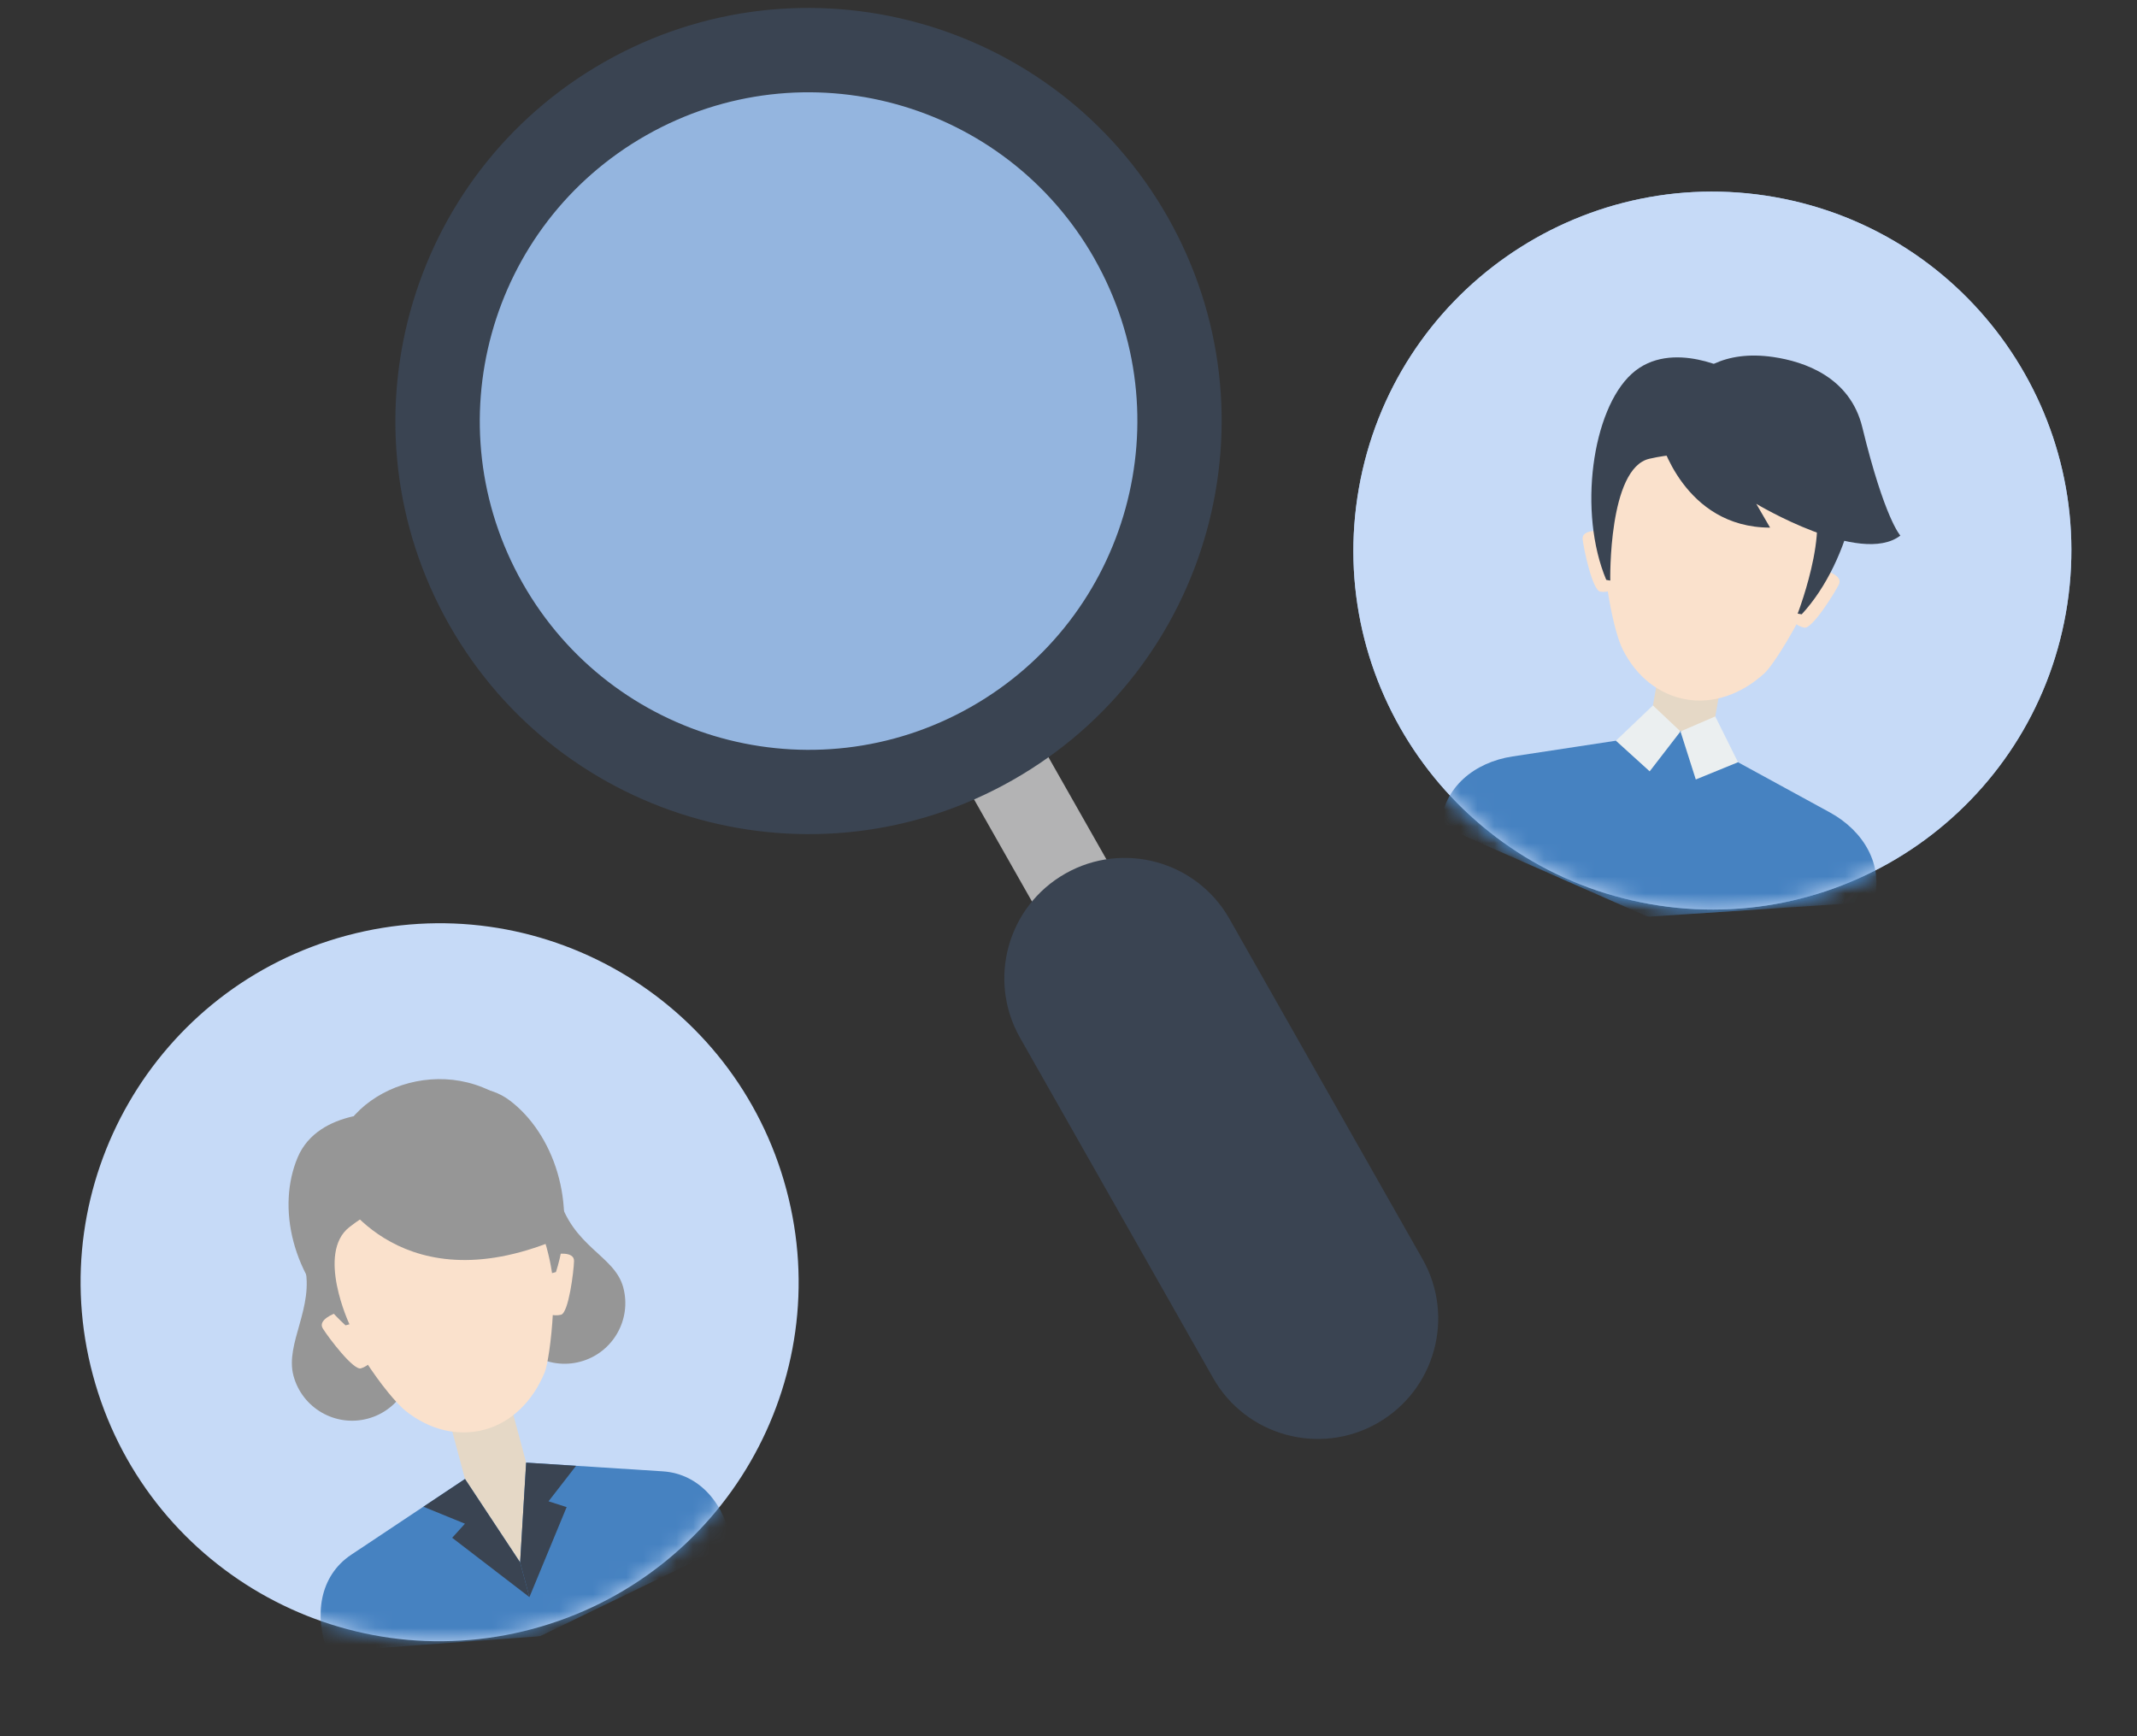 <svg width="128" height="104" viewBox="0 0 128 104" fill="none" xmlns="http://www.w3.org/2000/svg">
<rect x="0" y="0" width="128" height="104" fill="#333333" stroke="none"/>
<path d="M59.695 39.885L55.238 42.413L75.214 77.62L79.67 75.091L59.695 39.885Z" fill="#B3B3B4"/>
<path d="M69.947 13.01C76.69 24.893 72.524 39.995 60.636 46.738C48.754 53.482 33.652 49.313 26.909 37.43C20.165 25.548 24.334 10.446 36.217 3.702C48.102 -3.041 63.203 1.128 69.947 13.01Z" fill="#3A4452"/>
<path d="M65.557 15.502C70.924 24.959 67.609 36.979 58.148 42.349C48.691 47.716 36.674 44.395 31.306 34.937C25.939 25.48 29.257 13.465 38.715 8.098C48.173 2.731 60.192 6.044 65.56 15.502H65.557Z" fill="#94B5DF"/>
<path d="M85.206 75.421C87.171 78.885 85.955 83.287 82.489 85.255C79.026 87.22 74.624 86.004 72.661 82.541L61.096 62.16C59.131 58.697 60.344 54.297 63.808 52.329C67.271 50.364 71.676 51.578 73.641 55.041L85.206 75.421Z" fill="#3A4452"/>
<g clip-path="url(#clip0_4466_1008)">
<path d="M98.833 54.153C110.527 56.215 121.678 48.407 123.74 36.714C125.802 25.02 117.994 13.869 106.3 11.807C94.606 9.745 83.455 17.553 81.393 29.247C79.331 40.94 87.139 52.092 98.833 54.153Z" fill="#94B5DF"/>
<mask id="mask0_4466_1008" style="mask-type:luminance" maskUnits="userSpaceOnUse" x="81" y="11" width="44" height="44">
<path d="M114.899 50.592C124.625 43.781 126.989 30.375 120.178 20.648C113.368 10.921 99.962 8.558 90.235 15.368C80.508 22.179 78.144 35.585 84.955 45.312C91.766 55.039 105.172 57.403 114.899 50.592Z" fill="white"/>
</mask>
<g mask="url(#mask0_4466_1008)">
<path d="M95.876 31.802C95.876 31.802 94.723 31.689 94.796 32.31C94.869 32.931 95.388 35.369 95.854 35.442C96.319 35.517 96.765 35.269 96.765 35.269L95.876 31.802Z" fill="#CECECE"/>
<path d="M109.299 34.168C109.299 34.168 110.421 34.456 110.14 35.015C109.859 35.573 108.537 37.687 108.075 37.597C107.612 37.508 107.278 37.122 107.278 37.122L109.299 34.168Z" fill="#CECECE"/>
<path d="M103.205 40.281L99.471 39.622L98.434 45.504L102.168 46.162L103.205 40.281Z" fill="#BCBCBC"/>
<path d="M109.589 32.284C109.041 35.394 106.369 39.701 105.699 40.316C104.305 41.597 102.603 42.178 100.995 41.895C99.386 41.611 98.023 40.548 97.195 38.902C96.558 37.636 95.659 33.028 96.207 29.923C97.325 23.58 100.512 21.348 104.494 22.05C108.475 22.752 110.681 26.093 109.589 32.282L109.589 32.284Z" fill="#CECECE"/>
<path d="M109.603 48.664L102.419 44.739L100.663 43.78L98.686 44.08L96.789 44.369L90.592 45.312C88.324 45.658 86.461 47.157 86.295 49.446L98.7 54.913L112.228 54.019C112.854 51.812 111.617 49.765 109.603 48.664Z" fill="#4682C1"/>
<path d="M99.006 42.256L100.656 43.813L98.811 46.204L96.787 44.369L99.006 42.256Z" fill="#EBEFF0"/>
<path d="M102.739 42.914L100.656 43.813L101.573 46.691L104.102 45.658L102.739 42.914Z" fill="#EBEFF0"/>
<path d="M99.439 26.266C99.439 26.266 100.836 31.602 106.023 31.605L105.195 30.179C105.195 30.179 111.437 33.927 113.826 32.081C113.826 32.081 112.886 31.096 111.547 25.596C110.813 22.584 108.076 21.657 106.208 21.385C100.323 20.531 99.439 26.265 99.439 26.265L99.439 26.266Z" fill="#3A4452"/>
<path d="M103.868 22.31C103.868 22.31 100.124 20.226 97.738 22.39C95.353 24.553 94.512 30.702 96.21 34.734L96.45 34.777C96.45 34.777 96.319 28.045 98.791 27.48C101.264 26.914 102.327 27.47 102.327 27.47L103.868 22.31Z" fill="#3A4452"/>
<path d="M104.968 22.504C104.968 22.504 109.2 21.826 110.702 24.675C112.203 27.523 110.891 33.589 107.916 36.798L107.675 36.756C107.675 36.756 110.101 30.474 107.971 29.098C105.841 27.72 104.652 27.88 104.652 27.88L104.967 22.503L104.968 22.504Z" fill="#3A4452"/>
</g>
<g clip-path="url(#clip1_4466_1008)">
<path d="M98.833 54.153C110.527 56.215 121.678 48.407 123.74 36.714C125.802 25.02 117.994 13.869 106.3 11.807C94.606 9.745 83.455 17.553 81.393 29.247C79.331 40.94 87.139 52.092 98.833 54.153Z" fill="#C6DAF7"/>
<mask id="mask1_4466_1008" style="mask-type:luminance" maskUnits="userSpaceOnUse" x="81" y="11" width="44" height="44">
<path d="M114.899 50.592C124.625 43.781 126.989 30.375 120.178 20.648C113.368 10.921 99.962 8.558 90.235 15.368C80.508 22.179 78.144 35.585 84.955 45.312C91.766 55.039 105.172 57.403 114.899 50.592Z" fill="white"/>
</mask>
<g mask="url(#mask1_4466_1008)">
<path d="M95.876 31.802C95.876 31.802 94.723 31.689 94.796 32.31C94.869 32.931 95.388 35.369 95.854 35.442C96.319 35.517 96.765 35.269 96.765 35.269L95.876 31.802Z" fill="#FAE1CC"/>
<path d="M109.299 34.168C109.299 34.168 110.421 34.456 110.14 35.015C109.859 35.573 108.537 37.687 108.075 37.597C107.612 37.508 107.278 37.122 107.278 37.122L109.299 34.168Z" fill="#FAE1CC"/>
<path d="M103.205 40.281L99.471 39.622L98.434 45.504L102.168 46.162L103.205 40.281Z" fill="#E5D8C6"/>
<path d="M109.589 32.284C109.041 35.394 106.369 39.701 105.699 40.316C104.305 41.597 102.603 42.178 100.995 41.895C99.386 41.611 98.023 40.548 97.195 38.902C96.558 37.636 95.659 33.028 96.207 29.923C97.325 23.58 100.512 21.348 104.494 22.05C108.475 22.752 110.681 26.093 109.589 32.282L109.589 32.284Z" fill="#FAE1CC"/>
<path d="M109.603 48.664L102.419 44.739L100.663 43.78L98.686 44.08L96.789 44.369L90.592 45.312C88.324 45.658 86.461 47.157 86.295 49.446L98.7 54.913L112.228 54.019C112.854 51.812 111.617 49.765 109.603 48.664Z" fill="#4682C1"/>
<path d="M99.006 42.256L100.656 43.813L98.811 46.204L96.787 44.369L99.006 42.256Z" fill="#EBEFF0"/>
<path d="M102.739 42.914L100.656 43.813L101.573 46.691L104.102 45.658L102.739 42.914Z" fill="#EBEFF0"/>
<path d="M99.439 26.266C99.439 26.266 100.836 31.602 106.023 31.605L105.195 30.179C105.195 30.179 111.437 33.927 113.826 32.081C113.826 32.081 112.886 31.096 111.547 25.596C110.813 22.584 108.076 21.657 106.208 21.385C100.323 20.531 99.439 26.265 99.439 26.265L99.439 26.266Z" fill="#3A4452"/>
<path d="M103.868 22.31C103.868 22.31 100.124 20.226 97.738 22.39C95.353 24.553 94.512 30.702 96.21 34.734L96.45 34.777C96.45 34.777 96.319 28.045 98.791 27.48C101.264 26.914 102.327 27.47 102.327 27.47L103.868 22.31Z" fill="#3A4452"/>
<path d="M104.968 22.504C104.968 22.504 109.2 21.826 110.702 24.675C112.203 27.523 110.891 33.589 107.916 36.798L107.675 36.756C107.675 36.756 110.101 30.474 107.971 29.098C105.841 27.72 104.652 27.88 104.652 27.88L104.967 22.503L104.968 22.504Z" fill="#3A4452"/>
</g>
</g>
</g>
<g clip-path="url(#clip2_4466_1008)">
<path d="M31.897 97.575C43.366 94.501 50.173 82.712 47.099 71.243C44.026 59.773 32.237 52.967 20.767 56.04C9.298 59.113 2.491 70.902 5.565 82.372C8.638 93.841 20.427 100.648 31.897 97.575Z" fill="#C6DAF7"/>
<mask id="mask2_4466_1008" style="mask-type:luminance" maskUnits="userSpaceOnUse" x="4" y="55" width="44" height="44">
<path d="M47.099 71.243C50.173 82.713 43.367 94.501 31.897 97.575C20.427 100.648 8.638 93.842 5.565 82.372C2.491 70.902 9.299 59.113 20.767 56.04C32.236 52.967 44.026 59.773 47.099 71.243Z" fill="white"/>
</mask>
<g mask="url(#mask2_4466_1008)">
<path d="M24.599 80.525C25.119 82.465 23.968 84.457 22.029 84.977C20.091 85.496 18.097 84.345 17.578 82.407C17.058 80.468 18.856 78.301 18.243 75.802C17.765 73.853 24.081 78.586 24.6 80.525L24.599 80.525Z" fill="#969696"/>
<path d="M37.33 77.114C37.85 79.054 36.698 81.046 34.76 81.565C32.821 82.085 30.828 80.934 30.308 78.995C29.789 77.057 32.904 69.611 33.424 71.55C34.276 74.728 36.81 75.175 37.33 77.114Z" fill="#969696"/>
<path d="M20.097 78.657C20.097 78.657 19.005 79.042 19.334 79.574C19.662 80.105 21.163 82.095 21.616 81.966C22.068 81.837 22.368 81.424 22.368 81.424L20.097 78.657Z" fill="#FAE1CC"/>
<path d="M33.263 75.129C33.263 75.129 34.4 74.916 34.383 75.541C34.364 76.165 34.06 78.639 33.603 78.753C33.147 78.868 32.68 78.66 32.68 78.66L33.264 75.128L33.263 75.129Z" fill="#FAE1CC"/>
<path d="M30.344 83.239L26.681 84.221L28.227 89.99L31.89 89.009L30.344 83.239Z" fill="#E5D8C6"/>
<path d="M32.75 73.293C33.568 76.343 32.967 81.377 32.62 82.217C31.898 83.967 30.6 85.214 29.024 85.636C27.448 86.059 25.76 85.671 24.316 84.529C23.203 83.65 20.44 79.854 19.624 76.81C17.957 70.589 19.902 67.219 23.809 66.172C27.715 65.125 31.124 67.222 32.75 73.293Z" fill="#FAE1CC"/>
<path d="M39.686 88.133L31.515 87.611L27.853 88.592L26.255 89.656L21.038 93.129C19.127 94.401 18.808 96.795 19.624 98.94L32.34 98.012L43.815 92.458C43.45 90.194 41.977 88.279 39.686 88.133Z" fill="#4682C1"/>
<path d="M23.35 66.672C23.35 66.672 19.076 66.366 17.827 69.335C16.579 72.303 17.454 76.453 20.697 79.389L20.931 79.326C20.931 79.326 18.93 75.06 20.931 73.502C22.933 71.944 24.131 71.999 24.131 71.999L23.349 66.671L23.35 66.672Z" fill="#969696"/>
<path d="M24.429 66.383C24.429 66.383 27.978 63.98 30.543 65.927C33.108 67.874 34.64 72.034 33.299 76.198L33.065 76.261C33.065 76.261 32.45 71.437 29.937 71.089C27.424 70.741 26.415 71.387 26.415 71.387L24.428 66.382L24.429 66.383Z" fill="#969696"/>
<path d="M20.094 71.225C20.094 71.225 23.634 77.987 32.832 74.454C32.832 74.454 33.914 67.537 29.33 65.32C24.746 63.104 18.907 66.62 20.094 71.225Z" fill="#969696"/>
<path d="M27.853 88.594L31.154 93.588L31.515 87.612L29.35 86.856L27.853 88.594Z" fill="#E5D8C6"/>
<path d="M27.853 88.593L25.359 90.253L27.849 91.27L27.085 92.114L31.711 95.667L31.153 93.588L27.853 88.593Z" fill="#3A4452"/>
<path d="M31.515 87.613L34.505 87.803L32.856 89.929L33.94 90.277L31.711 95.668L31.154 93.588L31.515 87.613Z" fill="#3A4452"/>
</g>
</g>
<defs>
<clipPath id="clip0_4466_1008">
<rect width="43" height="43.77" fill="white" transform="translate(85.126 8.073) rotate(10)"/>
</clipPath>
<clipPath id="clip1_4466_1008">
<rect width="43" height="43.77" fill="white" transform="translate(85.126 8.073) rotate(10)"/>
</clipPath>
<clipPath id="clip2_4466_1008">
<rect width="43" height="43.538" fill="white" transform="translate(0 61.605) rotate(-15)"/>
</clipPath>
</defs>
</svg>
